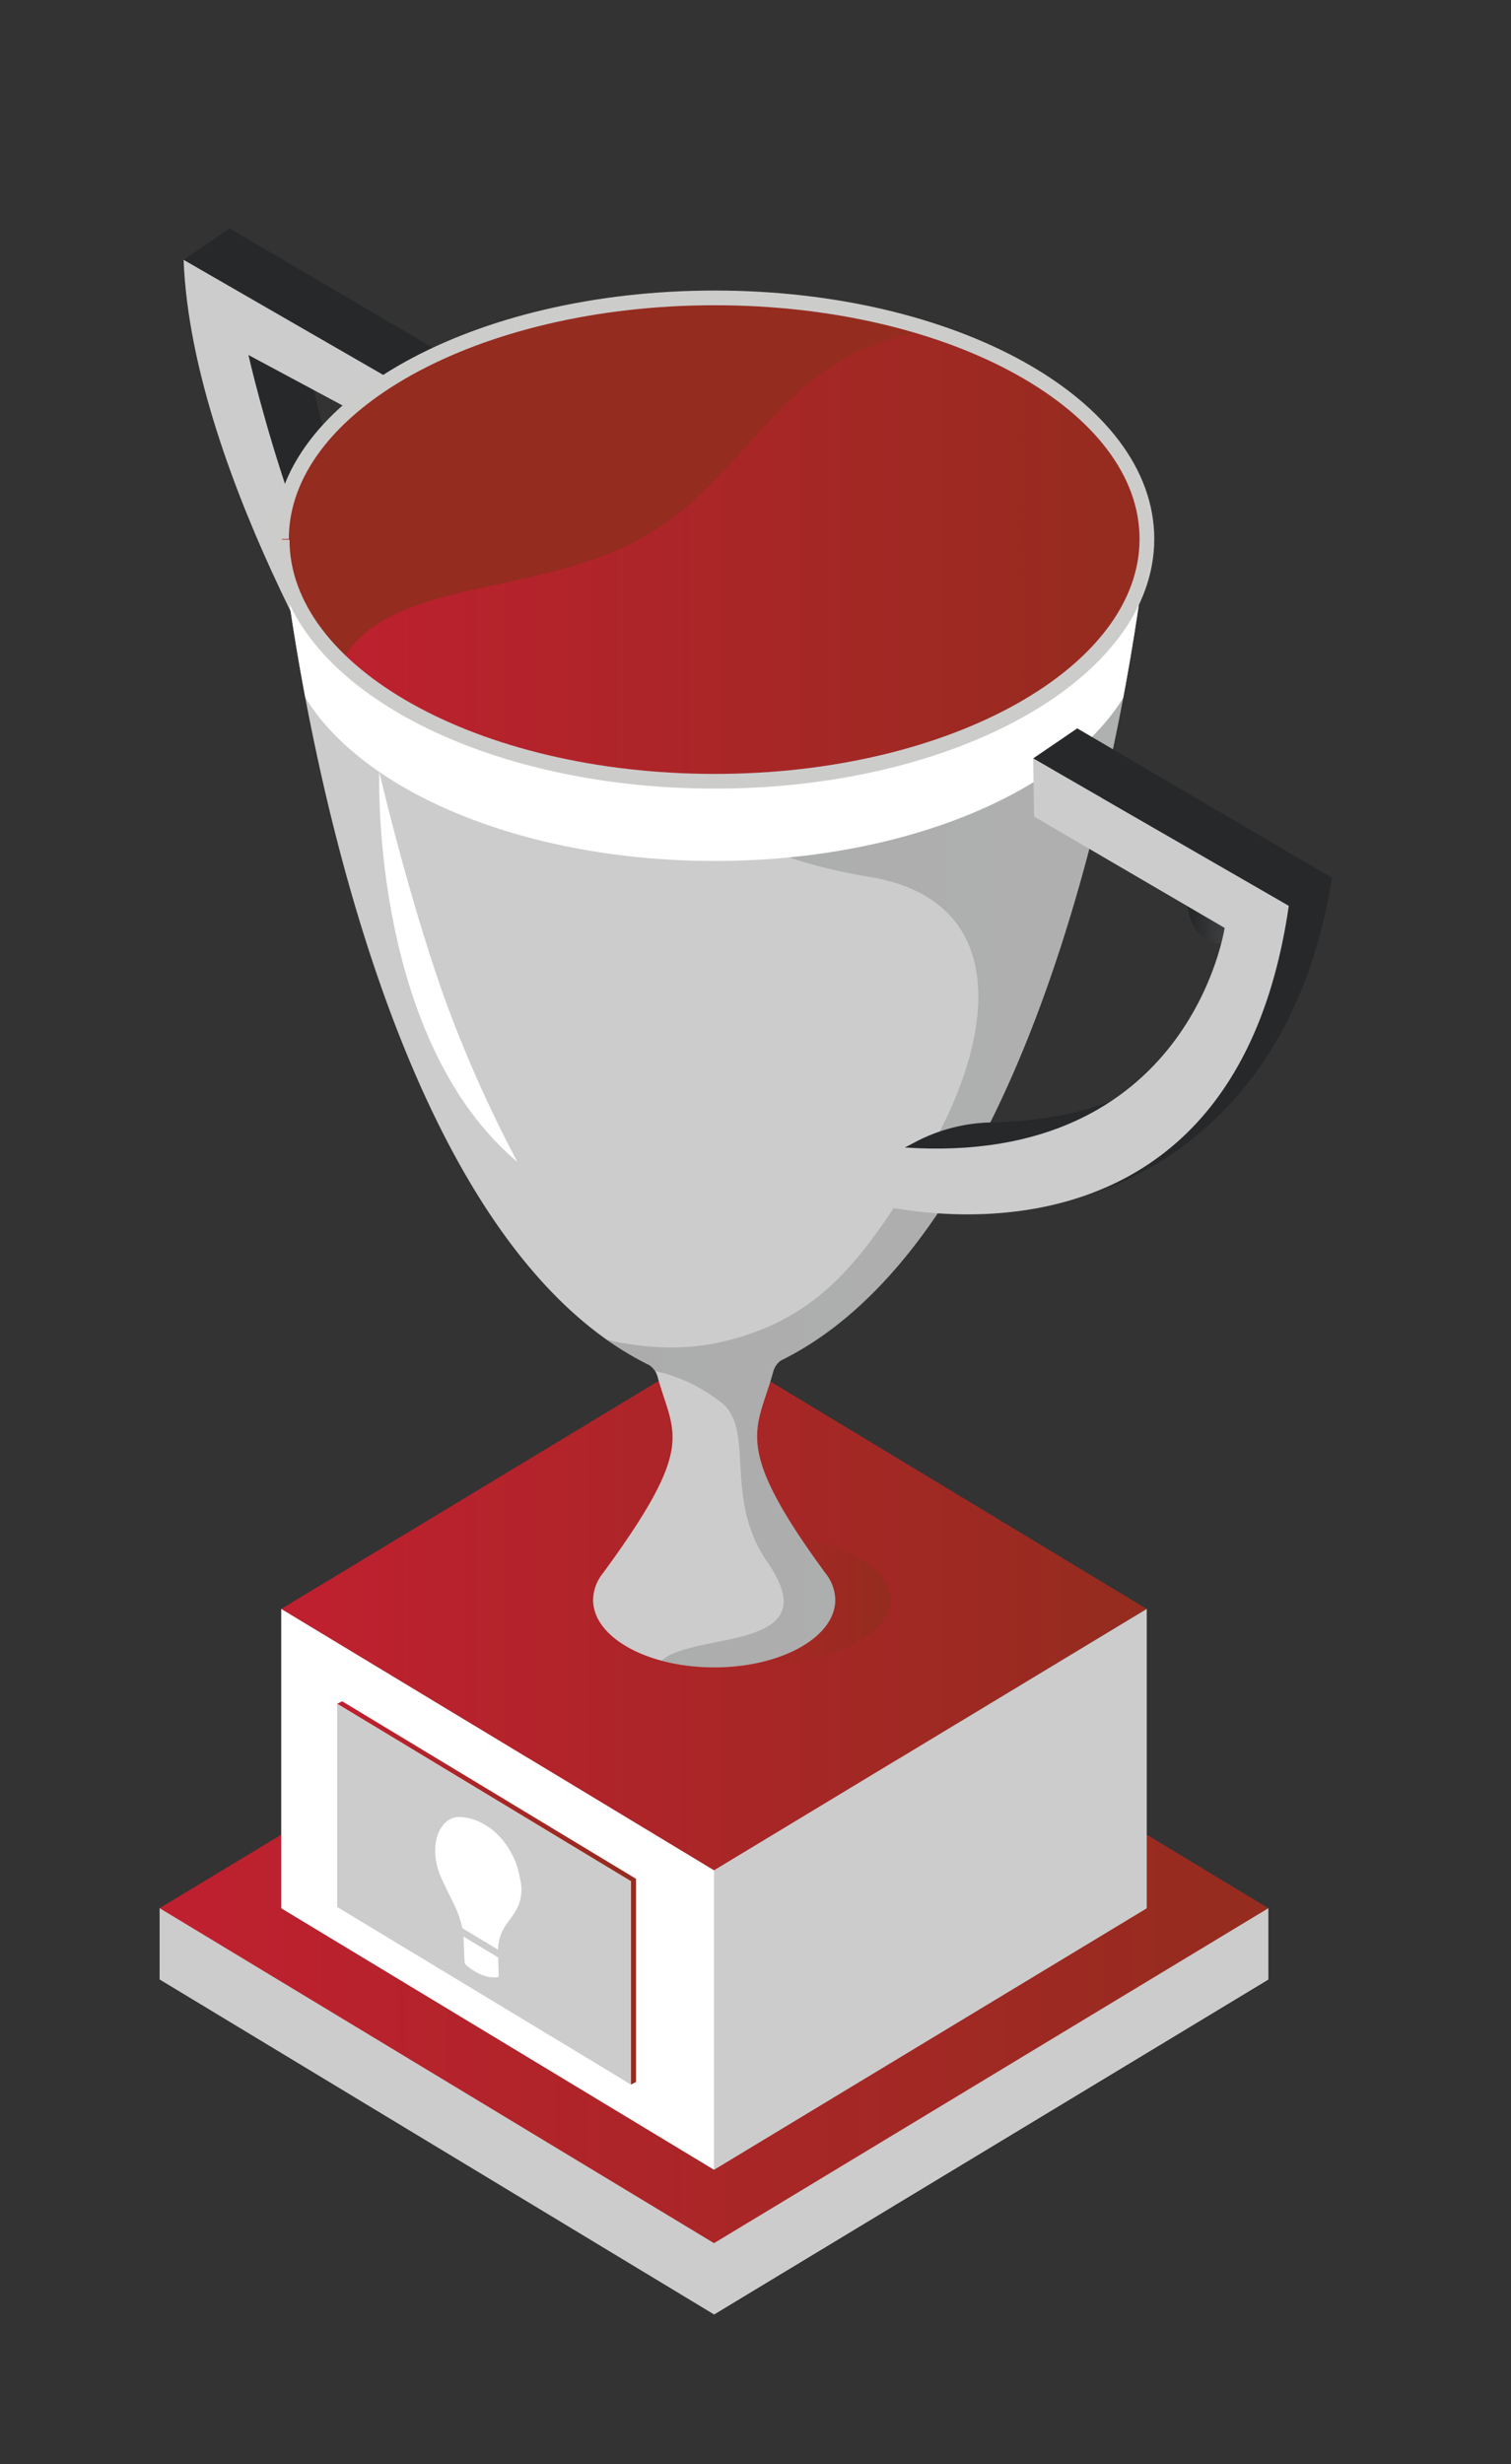 <svg id="Layer_1" data-name="Layer 1" xmlns="http://www.w3.org/2000/svg" xmlns:xlink="http://www.w3.org/1999/xlink" viewBox="0 0 102.697 167.442"><rect x="0" y="0" width="102.697" height="167.442" fill="#333333" stroke="none"/><defs><linearGradient id="linear-gradient" x1="80.644" y1="61.977" x2="83.68" y2="61.977" gradientUnits="userSpaceOnUse"><stop offset="0.02" stop-color="#242526"/><stop offset="1" stop-color="#424446"/></linearGradient><linearGradient id="linear-gradient-2" x1="10.849" y1="129.67" x2="86.206" y2="129.67" gradientUnits="userSpaceOnUse"><stop offset="0.02" stop-color="#bf202f"/><stop offset="1" stop-color="#942c1f"/></linearGradient><linearGradient id="linear-gradient-3" x1="19.114" y1="109.332" x2="77.941" y2="109.332" xlink:href="#linear-gradient-2"/><clipPath id="clip-path"><rect x="41.442" y="104.069" width="19.093" height="9.233" fill="none"/></clipPath><linearGradient id="linear-gradient-4" x1="41.442" y1="108.686" x2="60.534" y2="108.686" xlink:href="#linear-gradient-2"/><clipPath id="clip-path-2"><path d="M53.067,92.456c20.046-9.867,24.75-54.109,24.9-55.836H19.116c.142,1.628,4.42,41.292,21.694,54.109a21.467,21.467,0,0,0,3.308,2.031l.024.016a1.349,1.349,0,0,1,.545.759c1.083,3.965,2.732,4.593-3.707,13.369h.001a2.97,2.97,0,0,0-.669,1.815c0,2.532,3.676,4.584,8.211,4.584l.017-0.0.017 0c4.535,0,8.211-2.052,8.211-4.584a2.97,2.97,0,0,0-.669-1.815h.002c-6.447-8.787-4.641-9.691-3.549-13.69a1.384,1.384,0,0,1,.495-.743Z" fill="#ccc"/></clipPath><linearGradient id="linear-gradient-5" x1="23.693" y1="74.819" x2="84.49" y2="74.819" xlink:href="#linear-gradient"/><linearGradient id="linear-gradient-6" x1="19.131" y1="36.667" x2="77.95" y2="36.667" xlink:href="#linear-gradient-2"/><linearGradient id="linear-gradient-7" x1="19.481" y1="32.431" x2="63.2" y2="32.431" gradientUnits="userSpaceOnUse"><stop offset="0.043" stop-color="#942c1f"/><stop offset="1" stop-color="#942c1f"/></linearGradient><linearGradient id="linear-gradient-8" x1="22.916" y1="128.63" x2="43.228" y2="128.63" xlink:href="#linear-gradient-2"/></defs><title>Implementation illustration</title><path d="M80.785,59.759a4.539,4.539,0,0,0,.432,3.327,2.518,2.518,0,0,0,2.463,1.08l-.432-3.241Z" fill="url(#linear-gradient)"/><path d="M20.935,24.657a54.978,54.978,0,0,0,7.048,18.205,50.582,50.582,0,0,1-4.809,2.687L16.139,29.773l.426-7.959Z" fill="#26282a"/><polygon points="15.606 15.526 33.655 26.114 30.6 28.103 12.479 17.657 15.606 15.526" fill="#26282a"/><path d="M25.27,51.483S13.048,32.58,12.479,17.657l18.121,10.446v3.375L16.885,24.124S21.042,42.564,27.651,48.853,25.27,51.483,25.27,51.483Z" fill="#ccc"/><path d="M54.125,123.72c-1.266-.768-9.113-1.093-10.229-5.605-1.421-5.754-9.943-10.084-13.606-7.721" fill="none" stroke="#818285" stroke-miterlimit="10" stroke-width="0.2"/><polygon points="66.764 109.332 48.53 120.348 30.291 109.332 48.53 98.315 66.764 109.332" fill="#fff"/><rect x="10.849" y="129.667" width="4.444" height="4.846" fill="#ccc"/><polygon points="86.206 134.512 48.53 157.274 10.849 134.512 48.53 111.754 86.206 134.512" fill="#ccc"/><path d="M35.281,109.334c0,4.081,5.929,7.395,13.246,7.395,7.316,0,13.249-3.313,13.249-7.395,0-4.089-5.933-7.401-13.249-7.401-7.317,0-13.246,3.312-13.246,7.401" fill="#bdbec0"/><polygon points="48.53 120.683 33.746 120.683 48.53 111.753 86.206 134.512 48.53 157.275 48.53 120.683" fill="#ccc"/><rect x="79.882" y="129.667" width="6.325" height="4.846" fill="#ccc"/><polygon points="86.206 129.668 48.53 152.431 10.849 129.668 48.53 106.91 86.206 129.668" fill="url(#linear-gradient-2)"/><polygon points="77.941 129.668 48.53 147.439 19.114 129.668 48.53 111.902 77.941 129.668" fill="#bdbec0"/><polygon points="77.941 109.334 48.53 91.565 19.114 109.334 48.53 127.1 77.941 109.334" fill="url(#linear-gradient-3)"/><polygon points="77.941 109.332 77.941 129.669 48.53 147.439 48.53 127.099 77.941 109.332" fill="#ccc"/><polygon points="19.114 109.332 48.529 127.099 48.529 147.439 19.114 129.669 19.114 109.332" fill="#fff"/><g clip-path="url(#clip-path)"><path d="M41.442,108.688c0,2.547,3.335,4.614,8.937,4.614,5.613,0,10.156-2.067,10.156-4.614,0-2.551-4.543-4.619-10.156-4.619-5.602,0-8.937,2.067-8.937,4.619" fill="url(#linear-gradient-4)"/></g><path d="M53.067,92.456c20.046-9.867,24.75-54.109,24.9-55.836H19.116c.142,1.628,4.42,41.292,21.694,54.109a21.467,21.467,0,0,0,3.308,2.031l.024.016a1.349,1.349,0,0,1,.545.759c1.083,3.965,2.732,4.593-3.707,13.369h.001a2.97,2.97,0,0,0-.669,1.815c0,2.532,3.676,4.584,8.211,4.584l.017-0.0.017 0c4.535,0,8.211-2.052,8.211-4.584a2.97,2.97,0,0,0-.669-1.815h.002c-6.447-8.787-4.641-9.691-3.549-13.69a1.384,1.384,0,0,1,.495-.743Z" fill="#ccc"/><g clip-path="url(#clip-path-2)"><path d="M23.693,80.653S37.076,94.132,49.31,91.127c6.49-1.594,9.372-5.609,13.207-11.841,5.465-8.88,6.151-18.121-3.416-19.696-18.672-3.074-22.731-16.835-13.776-23.909,5.963-4.71,39.165-2.277,39.165-2.277S78.198,71.376,67.071,83.727c-4.318,4.793,5.465,32.448-19.582,33.131-1.661.045-3.612-.367-2.96-3.302.683-3.074,12.296-.683,7.628-7.4-2.942-4.233-.911-8.767-2.96-10.702a10.934,10.934,0,0,0-5.237-2.391Z" opacity="0.2" fill="url(#linear-gradient-5)"/><path d="M19.176,42.088c0,9.063,13.161,16.418,29.405,16.418,16.245,0,29.37-7.401,29.37-16.464,0-9.076,6.134-16.383-29.37-16.383-34.564,0-29.45,7.307-29.45,16.383" fill="#fff"/></g><path d="M20.375,36.627c0,8.518,12.605,15.435,28.16,15.435,15.558,0,28.168-6.917,28.168-15.435,0-8.535-12.61-15.445-28.168-15.445-15.555,0-28.16,6.911-28.16,15.445" fill="#d2d3d4"/><path d="M19.176,36.672c0,9.063,13.161,16.418,29.405,16.418,16.245,0,29.37-7.401,29.37-16.464,0-9.076-13.125-16.383-29.37-16.383-16.244,0-29.45,7.307-29.45,16.383" fill="url(#linear-gradient-6)"/><path d="M23.411,44.608c-2.494-2.39-3.93-5.164-3.93-8.127,0-8.966,13.034-16.225,29.117-16.225a47.826,47.826,0,0,1,14.602,2.186c-10.62,1.647-11.855,9.991-19.922,14.298-7.064,3.769-16.455,2.607-19.867,7.869" fill="url(#linear-gradient-7)"/><path d="M61.496,77.977l.741-.385a11.545,11.545,0,0,1,5.111-1.318c3.372-.061,9.448-.754,13.091-4.634L74.716,78.386l-13.219,1.022Z" fill="#26282a"/><path d="M73.216,49.495l-2.998,2.044L87.594,61.555,73.181,81.374S87.564,78.642,90.524,59.647Z" fill="#26282a"/><path d="M70.286,55.491,83.233,63.054s-2.385,16.217-21.737,14.923l-2.794,3.68S83.642,88.88,87.594,61.555L70.218,51.539Z" fill="#ccc"/><polygon points="23.257 115.608 43.228 127.671 43.228 141.481 42.887 141.651 23.257 129.415 22.916 115.779 23.257 115.608" fill="url(#linear-gradient-8)"/><polygon points="22.916 115.779 42.887 127.842 42.887 141.651 22.916 129.586 22.916 115.779" fill="#fff"/><polygon points="22.916 115.779 42.887 127.842 42.887 141.651 22.916 129.586 22.916 115.779" fill="#ccc"/><path d="M35.167,78.958c-10.033-8.456-9.387-26.5-9.387-26.5s1.853,8.009,4.297,14.991A87.232,87.232,0,0,0,35.167,78.958Z" fill="#fff"/><path d="M30.765,129.22a7.361,7.361,0,0,1,.636,1.702c.007.033.011.068.017.102l2.435,1.462a3.014,3.014,0,0,1,.623-1.805c.203-.286.416-.557.598-.868a2.897,2.897,0,0,0,.266-2.167,5.422,5.422,0,0,0-1.753-3.199,4.449,4.449,0,0,0-1.201-.731,3.551,3.551,0,0,0-1.09-.245c-1.395-.085-2.341,1.953-1.229,4.301C30.293,128.255,30.534,128.739,30.765,129.22Z" fill="#fff"/><path d="M31.508,131.603c.013.36.047,1.405.069,1.734a.423.423,0,0,0,.119.211,4.078,4.078,0,0,0,1.053.653,2.42,2.42,0,0,0,1.059.168l.089-.078c-.005-.239-.026-.824-.042-1.279Z" fill="#fff"/><path d="M19.176,36.672c0,9.063,13.161,16.418,29.405,16.418,16.245,0,29.37-7.401,29.37-16.464,0-9.076-13.125-16.383-29.37-16.383-16.244,0-29.45,7.307-29.45,16.383" fill="none" stroke="#cccccb" stroke-miterlimit="10"/></svg>